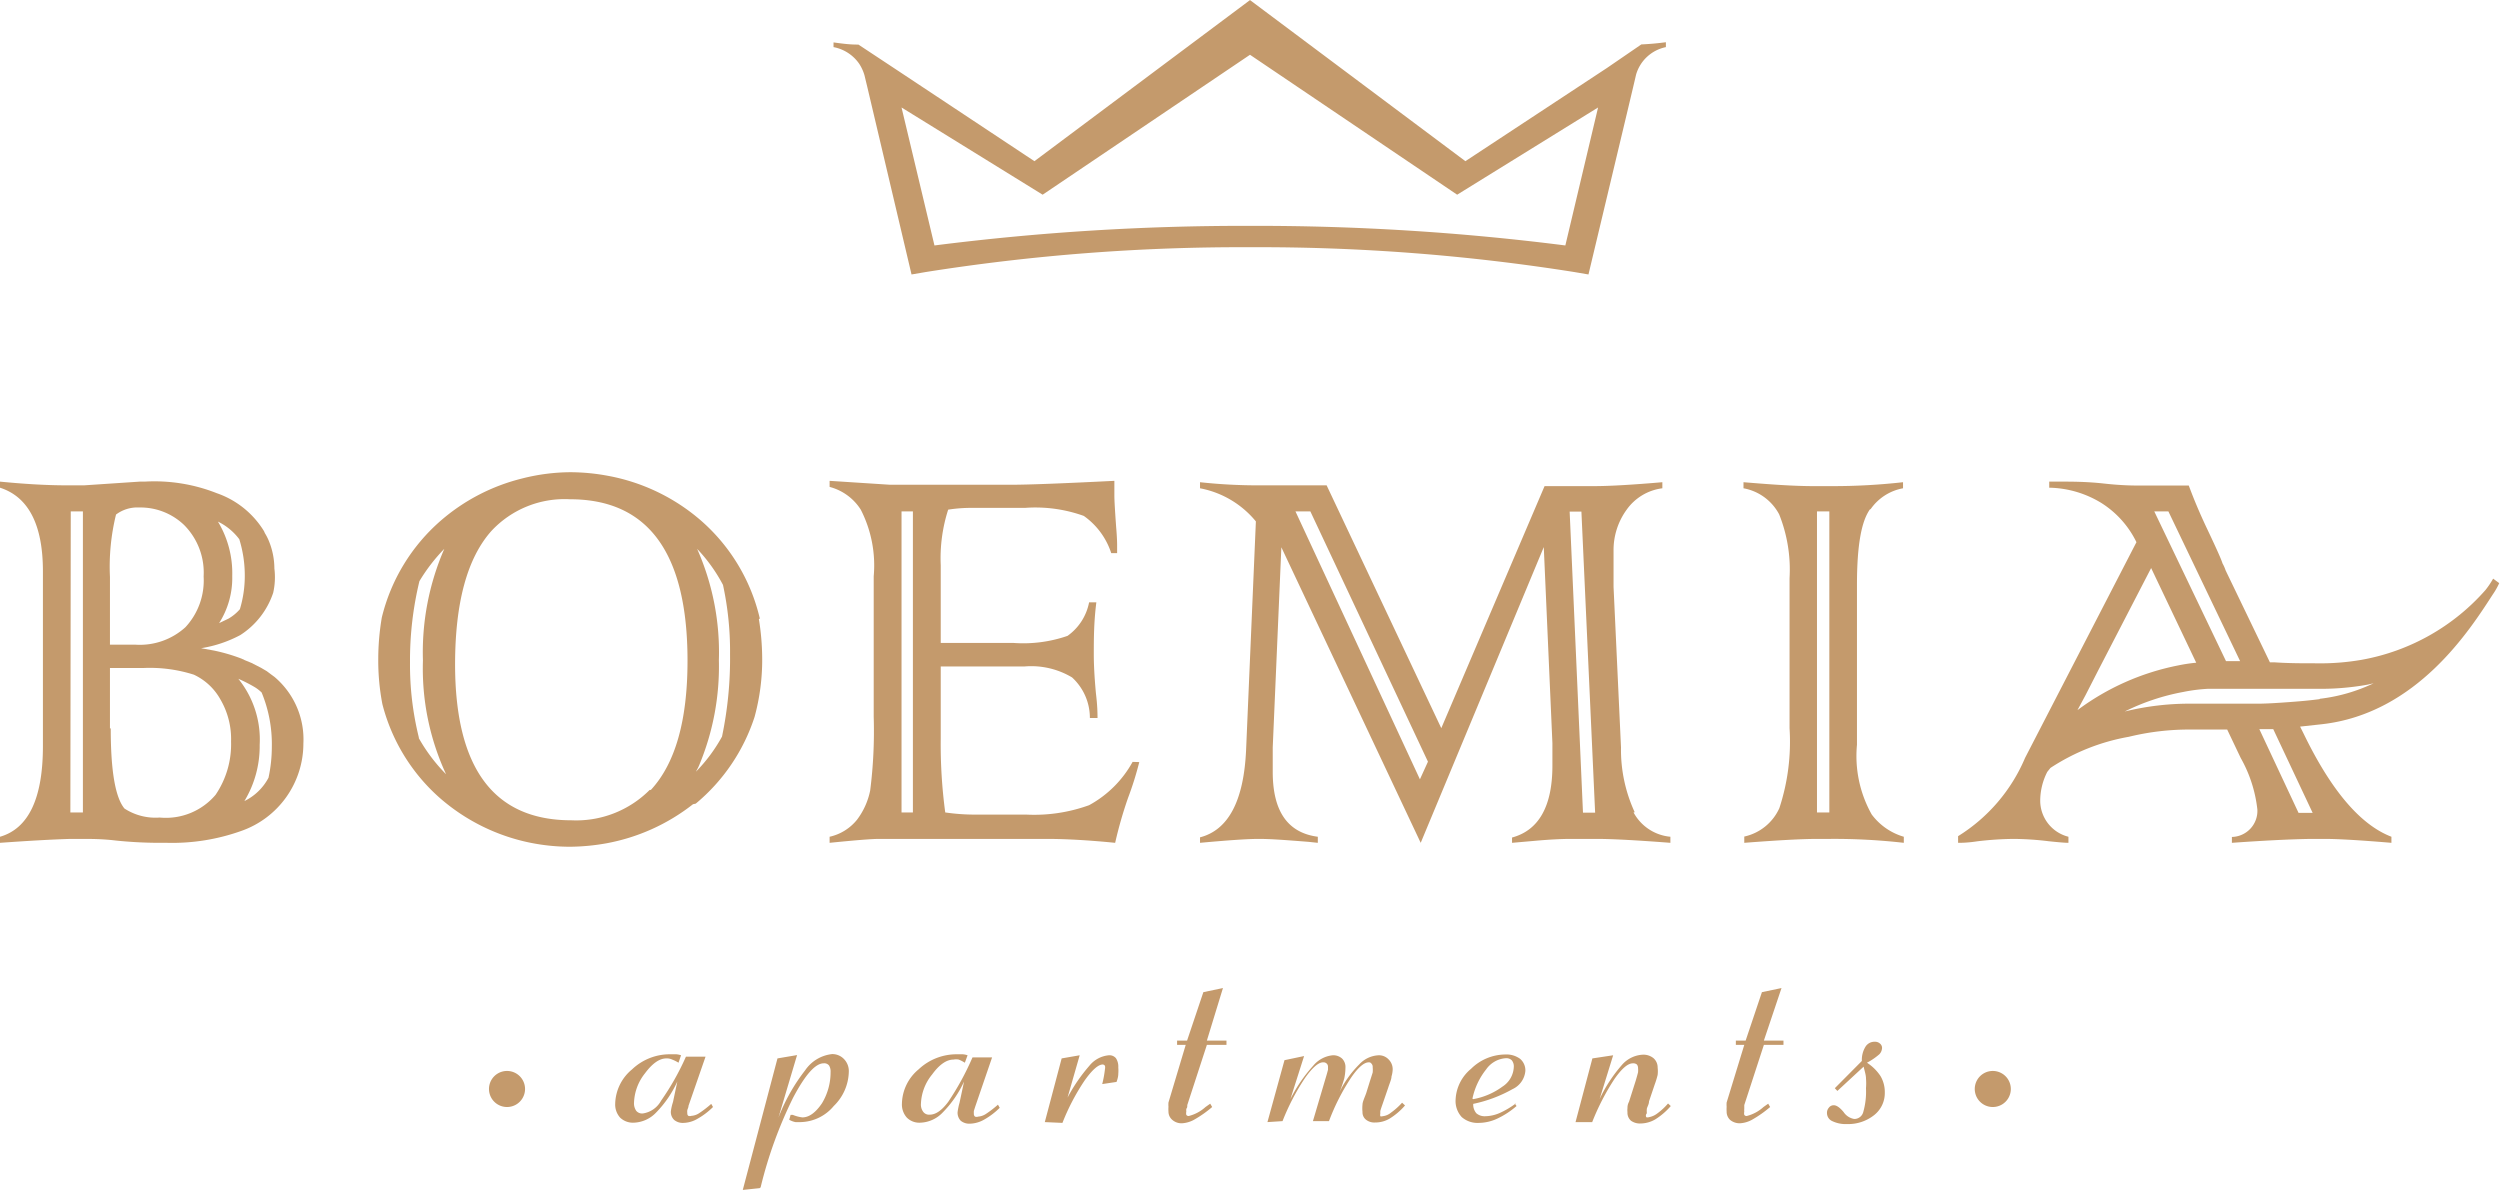 <svg xmlns="http://www.w3.org/2000/svg" width="45mm" height="21.42mm" viewBox="0 0 127.56 60.71">
  <defs>
    <style>
      .cls-1 {
        fill: #c49a6c;
      }
    </style>
  </defs>
  <title>Asset 1</title>
  <g id="Layer_2" data-name="Layer 2">
    <g id="Layer_1-2" data-name="Layer 1">
      <g>
        <path class="cls-1" d="M83.82,2.26h-.07L82,3.46,74.77,8.22,63.78,0l-11,8.22L45.6,3.46,43.8,2.27h-.07c-.42,0-.83-.06-1.2-.11V2.4a2.05,2.05,0,0,1,1.31.85,2.17,2.17,0,0,1,.27.59l.14.58.33,1.4L46.51,14l.7-.12a102.82,102.82,0,0,1,16.57-1.27,102.73,102.73,0,0,1,16.57,1.27l.7.12L83,5.83l.33-1.39.15-.64A2,2,0,0,1,85,2.4V2.15c-.37.05-.78.09-1.21.11M79.87,12.52a124.74,124.74,0,0,0-16.09-1,125,125,0,0,0-16.1,1L46,5.48l7.2,4.45L63.78,2.79,74.35,9.93l7.19-4.45Z"/>
        <path class="cls-1" d="M57.79,38.87a5.58,5.58,0,0,1-2.22,2.21,8.23,8.23,0,0,1-3.2.48h-2.6a10.62,10.62,0,0,1-1.54-.11A26.11,26.11,0,0,1,48,37.67V34h4.29a4.06,4.06,0,0,1,2.41.56,2.8,2.8,0,0,1,.91,2.07H56c0-.68-.07-1.12-.09-1.35-.07-.78-.1-1.41-.1-1.88,0-.76,0-1.65.13-2.67h-.37a2.73,2.73,0,0,1-1.1,1.71,6.89,6.89,0,0,1-2.77.36H48V30l0-1.16A8.1,8.1,0,0,1,48.38,26a7.51,7.51,0,0,1,1.2-.09H52.3a7.28,7.28,0,0,1,3,.41,3.74,3.74,0,0,1,1.4,1.9H57v-.43s0-.35-.05-.91q-.09-1.25-.09-1.59c0-.17,0-.42,0-.76-2.6.13-4.37.2-5.31.2H45.42l-3.09-.2v.31A2.69,2.69,0,0,1,43.92,26a6.24,6.24,0,0,1,.66,3.4v7.17a24,24,0,0,1-.18,3.76,3.68,3.68,0,0,1-.67,1.49,2.49,2.49,0,0,1-1.4.87V43c1.29-.13,2.13-.2,2.53-.2h8.55c1,0,2.19.07,3.49.2a21,21,0,0,1,.66-2.3,16.46,16.46,0,0,0,.57-1.82ZM46,26.09h.58V41.45H46Z"/>
        <path class="cls-1" d="M83.41,41.44a7.6,7.6,0,0,1-.7-3.31l-.38-8.19,0-1.83A3.5,3.5,0,0,1,83,26a2.64,2.64,0,0,1,1.82-1.09v-.31c-1.51.13-2.68.2-3.51.2h-2.5L73.54,37.15,67.69,24.76H65.38l-1.15,0a27.21,27.21,0,0,1-3-.16v.31a4.85,4.85,0,0,1,2.85,1.69l-.5,11.68c-.12,2.59-.91,4.07-2.35,4.44V43c1.42-.13,2.41-.2,3-.2s1.26.05,2.54.15l.47.05v-.31c-1.53-.2-2.29-1.29-2.3-3.27,0,0,0-.47,0-1.29l.44-10.21L72.49,43l0,0v0l6.28-15.09.44,10c0,.8,0,1.18,0,1.15,0,2.07-.69,3.3-2.06,3.67V43l1.14-.1c.77-.07,1.4-.1,1.88-.1h1.28c.83,0,2.09.07,3.78.2v-.31a2.38,2.38,0,0,1-1.88-1.24m-10.9-1.69L66.1,26.09h.76l6,12.77Zm8.32,1.7-.68-15.36h.6l.7,15.36Z"/>
        <path class="cls-1" d="M95.43,26a2.57,2.57,0,0,1,1.67-1.09v-.31a32,32,0,0,1-3.62.2h-.93c-1.06,0-2.26-.09-3.59-.2v.31a2.58,2.58,0,0,1,1.82,1.33,7.59,7.59,0,0,1,.53,3.26v7.65a10.84,10.84,0,0,1-.52,4.08A2.56,2.56,0,0,1,89,42.68V43c1.68-.13,2.93-.2,3.75-.2h.63a31.48,31.48,0,0,1,3.76.2v-.31a3.13,3.13,0,0,1-1.64-1.14A6.09,6.09,0,0,1,94.75,38V29.84c0-2,.22-3.26.68-3.88m-2.72.13h.63V41.45h-.63Z"/>
        <path class="cls-1" d="M127.21,29.52a4.4,4.4,0,0,1-.39.58,11,11,0,0,1-6.31,3.56,12.27,12.27,0,0,1-2.34.18c-.69,0-1.41,0-2.13-.05h-.22l-2.26-4.69a2,2,0,0,0-.16-.36c-.05-.18-.31-.76-.77-1.73s-.73-1.65-.95-2.24h-2.49c-.32,0-.92,0-1.82-.1s-1.67-.1-2.21-.1h-.6v.31a5.26,5.26,0,0,1,2.66.78,4.89,4.89,0,0,1,1.79,2l-5.68,11a8.68,8.68,0,0,1-3.42,4V43c.16,0,.48,0,1-.08a17,17,0,0,1,1.82-.12,15.5,15.5,0,0,1,1.81.12c.48.05.82.08,1,.08v-.31a1.9,1.9,0,0,1-1.44-1.84,3.25,3.25,0,0,1,.36-1.47l0,0,.16-.2a10.62,10.62,0,0,1,4-1.59,13,13,0,0,1,3.15-.37l1.06,0,.81,0,.69,1.45a6.85,6.85,0,0,1,.85,2.63,1.33,1.33,0,0,1-1.3,1.4V43c1.55-.11,2.88-.18,4-.2h.72c.73,0,1.87.07,3.42.2v-.31c-1.59-.61-3.08-2.37-4.48-5.26l-.18-.36,1.1-.12c4.87-.54,7.59-4.86,8.73-6.62a3.69,3.69,0,0,0,.33-.58ZM114.3,33.73h-.72l-3.66-7.64h.72Zm-7.89,1.74.66-1.29,2.69-5.2,2.3,4.83a8.28,8.28,0,0,0-.93.14A12.69,12.69,0,0,0,106,36.23Zm11.59,6h-.72l-2-4.27.71,0Zm.35-5.8c-.54.07-1,.11-1.55.15s-1,.07-1.47.08l-.71,0h-.31l-1.26,0h-.14l-1.09,0a13.87,13.87,0,0,0-3.41.4,11.33,11.33,0,0,1,3-1,8.6,8.6,0,0,1,1.27-.16c.35,0,.73,0,1.16,0h1.11l1.06,0,.47,0c.58,0,1.16,0,1.71,0a13.4,13.4,0,0,0,2.61-.21l.31-.07a8.71,8.71,0,0,1-2.74.79"/>
        <path class="cls-1" d="M38.77,31.56a9.49,9.49,0,0,0-3-5A10,10,0,0,0,31,24.27a10.6,10.6,0,0,0-1.88-.18,10.15,10.15,0,0,0-2.48.32,10,10,0,0,0-4.16,2.16,9.53,9.53,0,0,0-3,4.94,12.79,12.79,0,0,0-.18,2.12,11.81,11.81,0,0,0,.21,2.29,9.52,9.52,0,0,0,2.93,4.79A10.06,10.06,0,0,0,27.08,43a10.25,10.25,0,0,0,2,.2,10.92,10.92,0,0,0,1.83-.17,10.11,10.11,0,0,0,4.45-2h0L35.5,41a9.61,9.61,0,0,0,3-4.42,11.06,11.06,0,0,0,.39-3,12.79,12.79,0,0,0-.17-2M33.15,40.3a5.29,5.29,0,0,1-4,1.55q-5.92,0-5.93-7.94,0-4.75,1.86-6.83a5.1,5.1,0,0,1,4-1.61q6,0,6,8.24,0,4.57-1.87,6.59M21.37,37.62a15.45,15.45,0,0,1-.45-3.82,17.2,17.2,0,0,1,.48-4.15A9,9,0,0,1,22.67,28a13.22,13.22,0,0,0-1.09,5.7,12.82,12.82,0,0,0,1.18,5.8,8.64,8.64,0,0,1-1.39-1.84M35.5,39.39c.06-.12.13-.23.18-.36a13.09,13.09,0,0,0,1-5.35A13,13,0,0,0,35.57,28a8.25,8.25,0,0,1,1.32,1.84,16,16,0,0,1,.36,3.54,19.47,19.47,0,0,1-.41,4.2,8.11,8.11,0,0,1-1.34,1.8"/>
        <path class="cls-1" d="M15.48,37.93A4.17,4.17,0,0,0,14,34.53l-.15-.11-.24-.18s0,0,0,0l-.29-.17-.49-.25-.34-.14-.17-.08s0,0,0,0a9.22,9.22,0,0,0-1.4-.41l-.66-.12a6.37,6.37,0,0,0,2-.67,4.1,4.1,0,0,0,1.68-2.16h0A3.61,3.61,0,0,0,14,29a3.73,3.73,0,0,0-.31-1.47h0a2.71,2.71,0,0,0-.18-.34.54.54,0,0,0-.05-.11,4.58,4.58,0,0,0-2.4-1.92,8.64,8.64,0,0,0-3.68-.59H7.13l-2.84.19H3.44c-1.16,0-2.31-.08-3.44-.19v.31c1.46.47,2.19,1.9,2.19,4.27v8.91q0,4-2.19,4.63V43c1.4-.1,2.6-.17,3.59-.2h.62c.41,0,1,0,1.67.08A21.85,21.85,0,0,0,8.07,43h.45a10.47,10.47,0,0,0,3.8-.61,4.73,4.73,0,0,0,3.16-4.45m-1.61.14a7.54,7.54,0,0,1-.17,1.6,2.76,2.76,0,0,1-1.23,1.19A5.41,5.41,0,0,0,13.25,38a4.93,4.93,0,0,0-1.09-3.37,7.51,7.51,0,0,1,.86.44,2.1,2.1,0,0,1,.33.26,6.9,6.9,0,0,1,.52,2.76M11.12,26.61a3,3,0,0,1,1.09.9,6.26,6.26,0,0,1,.28,1.87,5.87,5.87,0,0,1-.25,1.7,2.29,2.29,0,0,1-.58.48l-.48.23a4.29,4.29,0,0,0,.67-2.41,5.09,5.09,0,0,0-.73-2.77M5.61,29.43a11.11,11.11,0,0,1,.31-3.18,1.81,1.81,0,0,1,1.18-.36,3.22,3.22,0,0,1,2.29.89,3.44,3.44,0,0,1,1,2.63A3.5,3.5,0,0,1,9.46,32a3.46,3.46,0,0,1-2.54.89H5.61Zm-2-3.34h.62V41.45H3.59Zm2,11.07V34.08H7.32a7.39,7.39,0,0,1,2.57.34,3,3,0,0,1,1.36,1.27,4,4,0,0,1,.54,2.14A4.59,4.59,0,0,1,11,40.55a3.32,3.32,0,0,1-2.85,1.16,2.91,2.91,0,0,1-1.8-.46c-.47-.57-.7-1.93-.7-4.09"/>
        <path class="cls-1" d="M34.56,55.18a5.52,5.52,0,0,1-1.09,1.59,1.65,1.65,0,0,1-1.14.51.94.94,0,0,1-.69-.26,1,1,0,0,1-.25-.71,2.34,2.34,0,0,1,.86-1.75,2.79,2.79,0,0,1,2-.77h.27a1.06,1.06,0,0,1,.23.05l-.13.38a1.9,1.9,0,0,0-.32-.16A.65.65,0,0,0,34,54c-.35,0-.71.25-1.09.76a2.54,2.54,0,0,0-.56,1.5.67.67,0,0,0,.11.41.39.39,0,0,0,.33.14,1.27,1.27,0,0,0,.94-.65A13.27,13.27,0,0,0,35,53.91l1,0-.87,2.51c0,.09-.05.16-.06.22a.47.47,0,0,0,0,.15.16.16,0,0,0,.05.14.25.25,0,0,0,.16,0,.8.8,0,0,0,.4-.14,5.35,5.35,0,0,0,.61-.47l.09.16a3.67,3.67,0,0,1-.79.6,1.47,1.47,0,0,1-.71.21.69.69,0,0,1-.48-.15.56.56,0,0,1-.17-.44,2.65,2.65,0,0,1,.11-.48v0Z"/>
        <path class="cls-1" d="M38.76,60.62l-.86.09L39.67,54l1-.17-.95,3.19a9.44,9.44,0,0,1,1.36-2.41,1.91,1.91,0,0,1,1.37-.83.82.82,0,0,1,.62.26.88.88,0,0,1,.24.64,2.51,2.51,0,0,1-.77,1.75,2.26,2.26,0,0,1-1.69.82l-.26,0a1,1,0,0,1-.32-.12l.07-.25.11,0a1.87,1.87,0,0,0,.49.13q.51,0,1-.72a3.06,3.06,0,0,0,.44-1.6.57.57,0,0,0-.08-.33.31.31,0,0,0-.27-.11c-.43,0-.95.59-1.57,1.77a21.9,21.9,0,0,0-1.65,4.56"/>
        <path class="cls-1" d="M49.19,55.18a5.52,5.52,0,0,1-1.1,1.59,1.65,1.65,0,0,1-1.14.51.9.9,0,0,1-.68-.26,1,1,0,0,1-.25-.71,2.33,2.33,0,0,1,.85-1.75,2.82,2.82,0,0,1,2-.77h.26a1,1,0,0,1,.24.05l-.14.38a1.85,1.85,0,0,0-.31-.16.71.71,0,0,0-.27,0c-.35,0-.72.25-1.09.76a2.5,2.5,0,0,0-.57,1.5.61.61,0,0,0,.12.41.37.37,0,0,0,.33.14c.3,0,.61-.21.94-.65a14,14,0,0,0,1.24-2.27l1,0-.86,2.51-.07.22a1.25,1.25,0,0,0,0,.15.17.17,0,0,0,.06.14.24.24,0,0,0,.16,0,.83.83,0,0,0,.4-.14,5.35,5.35,0,0,0,.61-.47l.09.16a3.67,3.67,0,0,1-.79.6,1.54,1.54,0,0,1-.72.21.69.69,0,0,1-.48-.15.59.59,0,0,1-.16-.44,3.34,3.34,0,0,1,.1-.48v0Z"/>
        <path class="cls-1" d="M53.31,57.25,54.17,54l.92-.16L54.47,56a8.56,8.56,0,0,1,1.11-1.62,1.44,1.44,0,0,1,1-.54.43.43,0,0,1,.36.15.78.78,0,0,1,.12.47,2,2,0,0,1,0,.32q0,.18-.09.42l-.73.11v0a5.59,5.59,0,0,0,.14-.77.38.38,0,0,0,0-.16.15.15,0,0,0-.11-.07c-.23,0-.54.27-.93.82a11.2,11.2,0,0,0-1.13,2.16Z"/>
        <path class="cls-1" d="M60.5,53.31h-.44v-.22h.51l.83-2.47,1-.21-.82,2.68h1v.22h-1l-1,3.07c0,.08,0,.14-.05.19a.83.83,0,0,0,0,.15.34.34,0,0,0,0,.16.14.14,0,0,0,.12.06,2,2,0,0,0,.86-.46l.24-.17.1.17a5.83,5.83,0,0,1-.89.63,1.45,1.45,0,0,1-.65.2.71.71,0,0,1-.49-.17.55.55,0,0,1-.2-.43,1.66,1.66,0,0,1,0-.24,1.43,1.43,0,0,1,0-.22Z"/>
        <path class="cls-1" d="M64.67,57.25l.87-3.16,1-.21-.7,2.2A7.55,7.55,0,0,1,67,54.38a1.48,1.48,0,0,1,1-.54.67.67,0,0,1,.48.17.61.61,0,0,1,.17.47,2.78,2.78,0,0,1-.06.54,5.8,5.8,0,0,1-.24.69,5.21,5.21,0,0,1,1-1.4,1.43,1.43,0,0,1,1-.47.67.67,0,0,1,.5.21.7.7,0,0,1,.21.52,1.34,1.34,0,0,1-.06.35c0,.14-.09.33-.17.58l-.31.9c-.05.14-.08.24-.09.28a.83.83,0,0,0,0,.13.29.29,0,0,0,0,.14.16.16,0,0,0,.11,0,.79.79,0,0,0,.43-.18,3.5,3.5,0,0,0,.57-.51l.15.14a3.39,3.39,0,0,1-.8.68,1.45,1.45,0,0,1-.73.19.68.68,0,0,1-.47-.15.48.48,0,0,1-.17-.39,1.73,1.73,0,0,1,0-.37c0-.14.1-.34.19-.59l.18-.58.15-.47a1.39,1.39,0,0,0,0-.27.23.23,0,0,0-.06-.18.15.15,0,0,0-.14-.07c-.24,0-.55.26-.92.81a11,11,0,0,0-1.11,2.19h-.82l.71-2.4.06-.22c0-.07,0-.12,0-.15a.22.22,0,0,0-.07-.17.24.24,0,0,0-.18-.06q-.36,0-.93.81a11.49,11.49,0,0,0-1.14,2.19Z"/>
        <path class="cls-1" d="M77.29,56.3l.09.13a4.26,4.26,0,0,1-1,.65,2.27,2.27,0,0,1-.92.21,1.22,1.22,0,0,1-.88-.3,1.21,1.21,0,0,1-.31-.88,2.16,2.16,0,0,1,.79-1.58,2.51,2.51,0,0,1,1.74-.73,1.18,1.18,0,0,1,.76.22.77.77,0,0,1,.27.62,1.13,1.13,0,0,1-.66.93,7,7,0,0,1-2,.75.69.69,0,0,0,.16.48.65.65,0,0,0,.46.15,1.93,1.93,0,0,0,.72-.16,4.28,4.28,0,0,0,.83-.49m-2.18-.22a3.57,3.57,0,0,0,1.5-.64,1.25,1.25,0,0,0,.58-1,.49.49,0,0,0-.1-.34.39.39,0,0,0-.31-.11,1.33,1.33,0,0,0-1,.57,3.56,3.56,0,0,0-.7,1.49"/>
        <path class="cls-1" d="M81.3,57.25h-.91L81.25,54l1.06-.16-.69,2.23a7.52,7.52,0,0,1,1.14-1.74,1.51,1.51,0,0,1,1.06-.52.81.81,0,0,1,.55.18.63.63,0,0,1,.21.48,1.61,1.61,0,0,1,0,.37,4.19,4.19,0,0,1-.15.49l-.29.86c0,.14-.08.26-.11.37a1,1,0,0,0,0,.24A.17.17,0,0,0,84,57a.21.21,0,0,0,.13,0,1,1,0,0,0,.43-.19,3.23,3.23,0,0,0,.55-.51l.14.13a3.51,3.51,0,0,1-.79.68,1.52,1.52,0,0,1-.74.21.78.78,0,0,1-.5-.14.54.54,0,0,1-.18-.44.81.81,0,0,1,0-.2c0-.07,0-.18.08-.33l.34-1.07c.06-.2.1-.35.12-.43a1,1,0,0,0,0-.21.29.29,0,0,0-.06-.19.3.3,0,0,0-.2-.06c-.26,0-.56.26-.93.78a12,12,0,0,0-1.15,2.22"/>
        <path class="cls-1" d="M89,53.31h-.43v-.22h.5l.83-2.47,1-.21L90,53.09h1v.22H90l-1,3.07c0,.08,0,.14,0,.19a.83.83,0,0,0,0,.15.34.34,0,0,0,0,.16.14.14,0,0,0,.12.06,2,2,0,0,0,.86-.46l.24-.17.1.17a5.83,5.83,0,0,1-.89.63,1.45,1.45,0,0,1-.65.2.76.76,0,0,1-.5-.17.57.57,0,0,1-.18-.43,1.77,1.77,0,0,1,0-.24,1.43,1.43,0,0,1,0-.22Z"/>
        <path class="cls-1" d="M93.75,55.66l-.13-.14L95,54.13v0a1.28,1.28,0,0,1,.18-.72.54.54,0,0,1,.48-.26.37.37,0,0,1,.26.09.28.28,0,0,1,.11.23.49.49,0,0,1-.14.32,3.32,3.32,0,0,1-.63.43,2.35,2.35,0,0,1,.69.68,1.6,1.6,0,0,1,.22.84,1.43,1.43,0,0,1-.54,1.15,2.13,2.13,0,0,1-1.39.46,1.58,1.58,0,0,1-.75-.15.45.45,0,0,1-.27-.41.39.39,0,0,1,.1-.28.3.3,0,0,1,.25-.12c.14,0,.31.12.5.35a.81.81,0,0,0,.54.35.47.47,0,0,0,.46-.35,3.79,3.79,0,0,0,.14-1.22,3,3,0,0,0,0-.5c0-.17-.07-.38-.12-.6Z"/>
        <path class="cls-1" d="M26.79,55.56a.92.92,0,0,1-1.84,0,.92.92,0,1,1,1.84,0"/>
        <path class="cls-1" d="M102.6,55.56a.92.92,0,1,1-1.84,0,.92.92,0,0,1,1.84,0"/>
      </g>
    </g>
  </g>
</svg>
